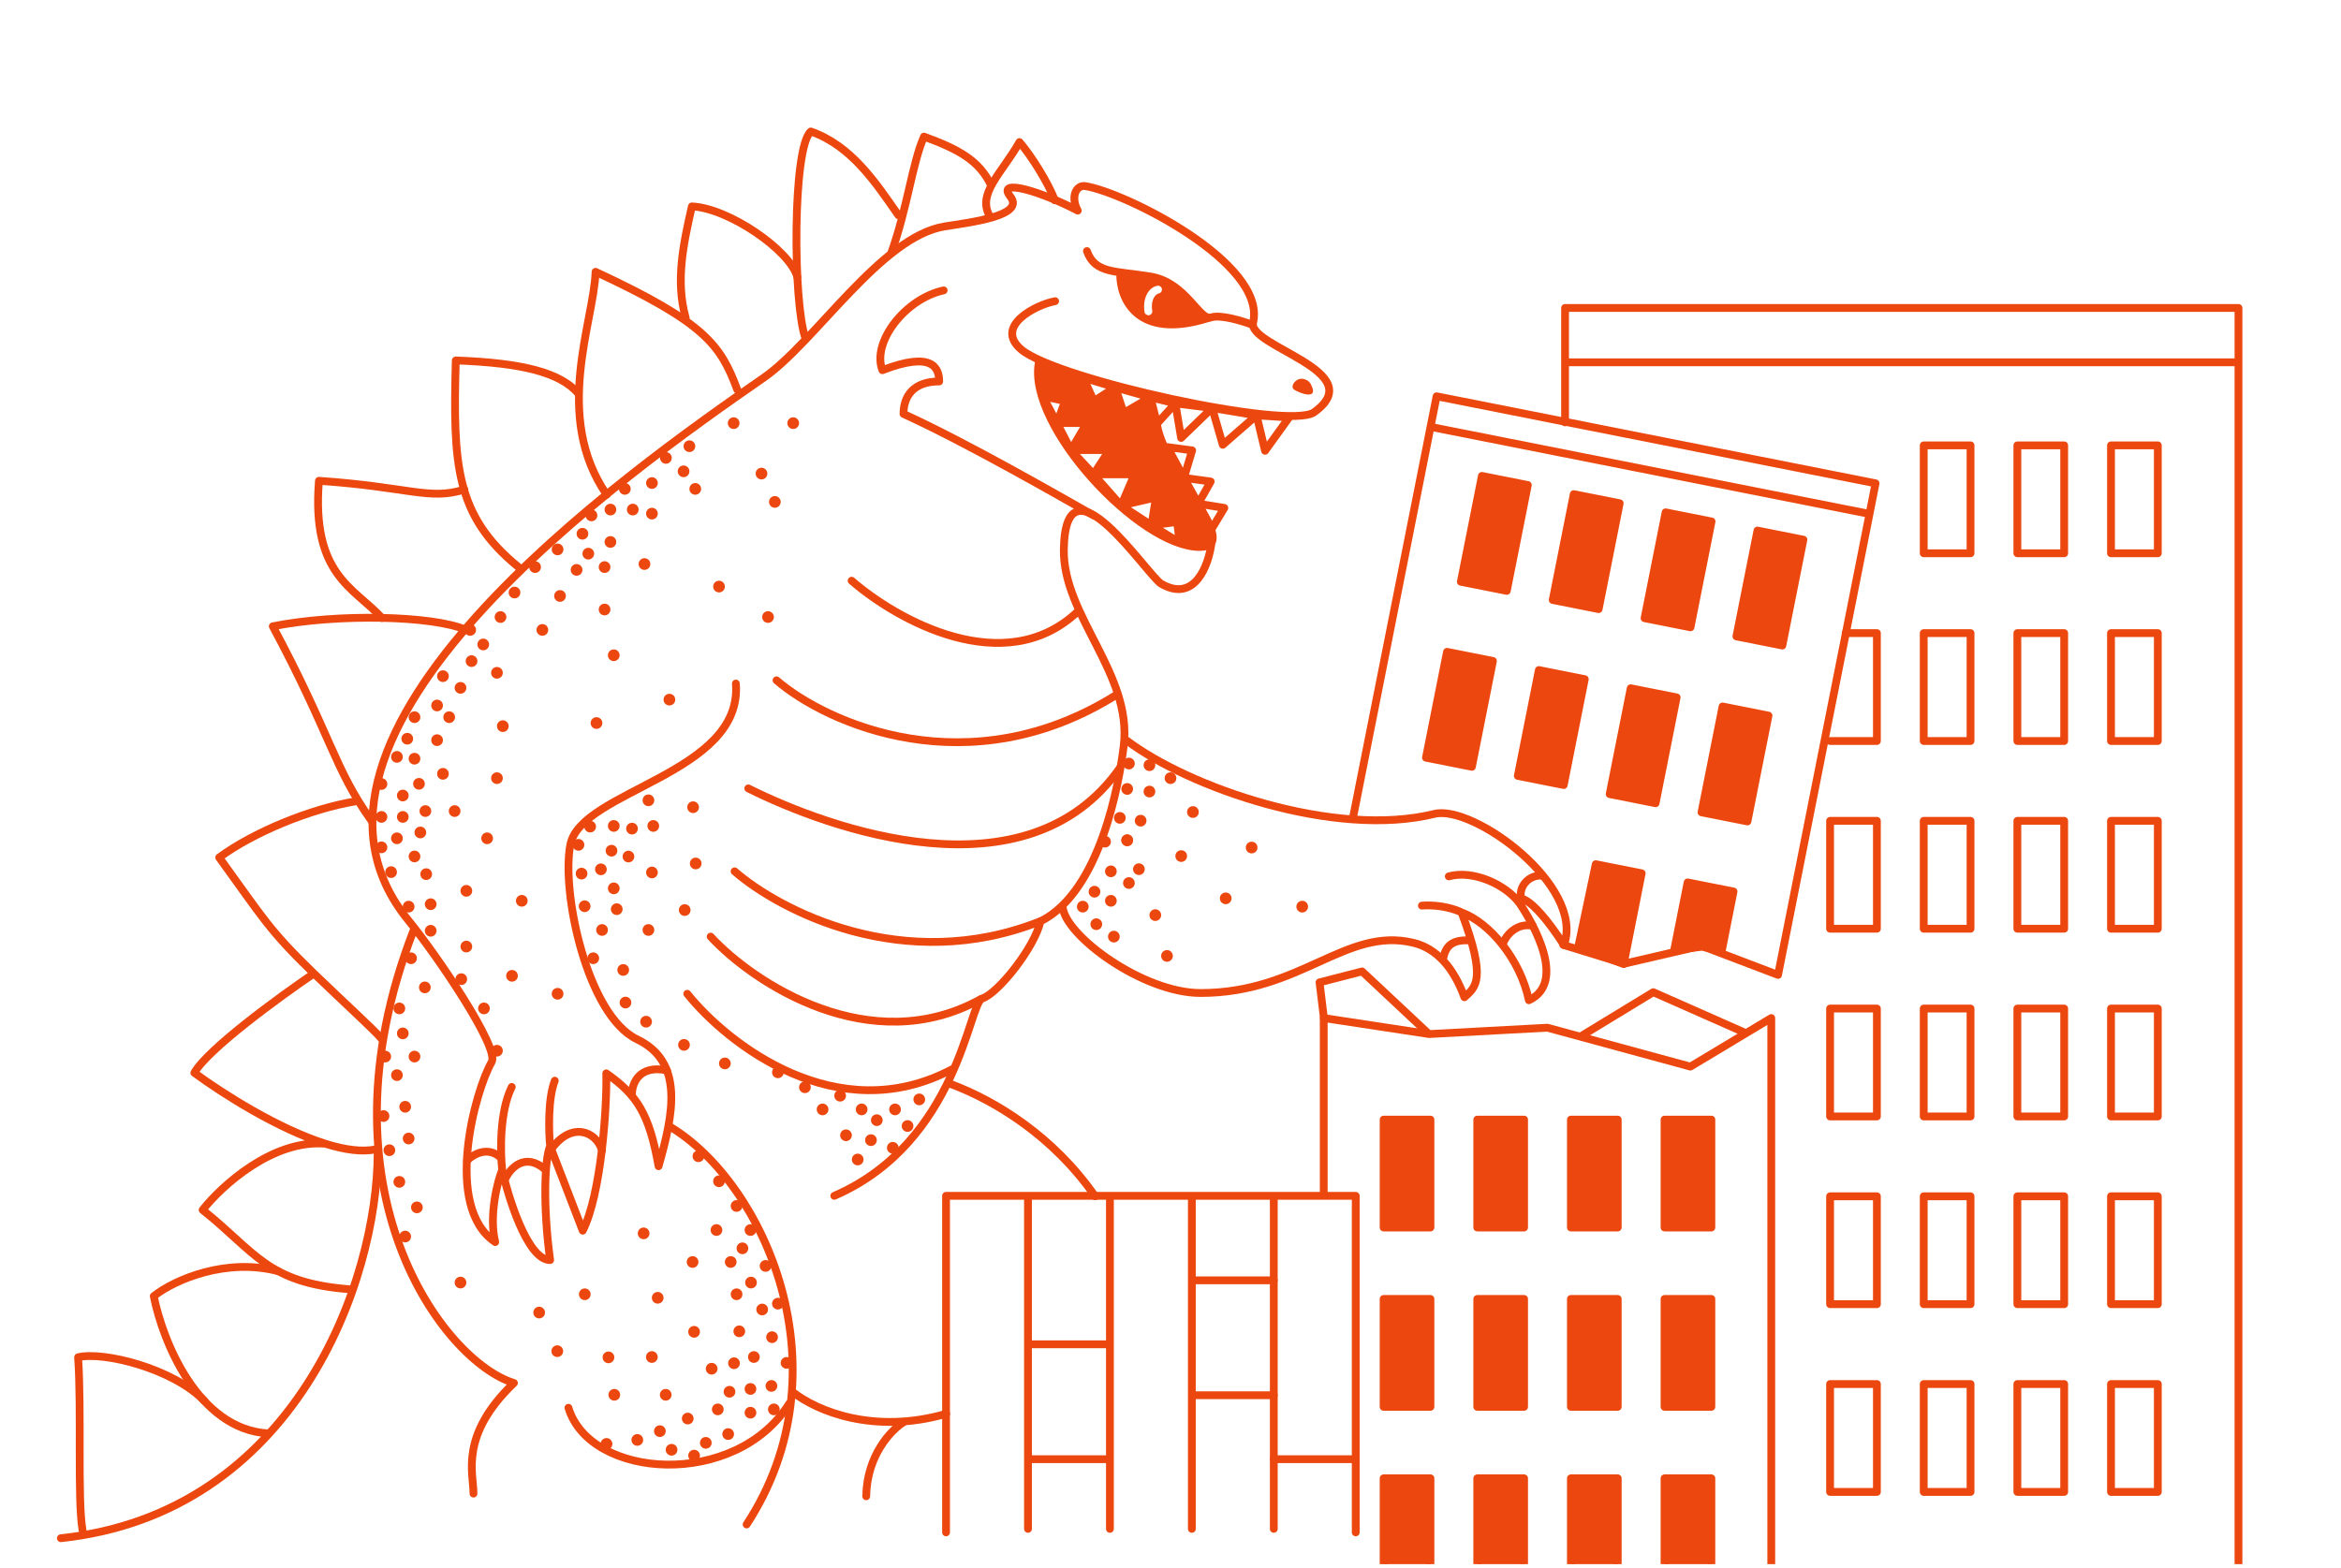<svg width="300" height="201" viewBox="0 0 300 201" fill="none" xmlns="http://www.w3.org/2000/svg">
<g clip-path="url(#clip0_1665_11716)">
<path d="M52.991 119.284C40.087 152.619 56.959 174.601 65.861 177.284C58.849 183.992 60.678 188.87 60.678 191.461M85.846 144.422C98.004 151.679 108.606 175.664 95.679 195.42" stroke="#EC470E" stroke-linecap="round" stroke-linejoin="round"/>
<path d="M72.844 180.458C75.608 189.652 94.272 190.878 101.147 179.917" stroke="#EC470E" stroke-linecap="round" stroke-linejoin="round"/>
<path d="M95.892 101.063C106.258 106.246 131.61 115.429 143.509 98.445" stroke="#EC470E" stroke-linecap="round" stroke-linejoin="round"/>
<path d="M94.139 111.694C99.906 116.716 115.807 125.032 133.275 118.112" stroke="#EC470E" stroke-linecap="round" stroke-linejoin="round"/>
<path d="M91.07 120.065C96.581 126.041 111.567 135.891 125.687 128.077" stroke="#EC470E" stroke-linecap="round" stroke-linejoin="round"/>
<path d="M88.07 127.39C93.256 133.854 107.297 144.844 121.974 137.087" stroke="#EC470E" stroke-linecap="round" stroke-linejoin="round"/>
<path d="M99.511 87.207C105.999 92.788 124.221 100.894 143.084 89.062M109.138 74.441C114.882 79.441 128.713 87.235 138.089 78.417" stroke="#EC470E" stroke-linecap="round" stroke-linejoin="round"/>
<path d="M143.559 35.073C143.49 38.183 145.652 43.676 154.845 40.77" stroke="#EC470E" stroke-linecap="round" stroke-linejoin="round"/>
<path d="M160.508 41.637C159.249 41.155 156.429 40.291 155.214 40.687C153.695 41.183 152.013 36.188 147.416 35.445C142.82 34.702 140.317 35.073 139.291 32.183" stroke="#EC470E" stroke-linecap="round" stroke-linejoin="round"/>
<path d="M133.129 46.47C131.586 54.577 146.058 70.114 153.729 70.114C159.504 70.114 148.675 59.945 148.229 54.035" stroke="#EC470E" stroke-linecap="round" stroke-linejoin="round"/>
<path d="M151.726 61.253L152.775 57.736L149.603 57.313L151.726 61.253ZM151.726 61.253L155.154 61.727L153.554 64.566M151.726 61.253L153.554 64.566M153.554 64.566L156.899 65.111L155.297 67.769L153.554 64.566Z" stroke="#EC470E" stroke-linecap="round" stroke-linejoin="round"/>
<path d="M155.238 69.683C154.89 72.428 153.124 77.305 148.836 74.849C147.05 73.826 136.538 57.55 136.33 70.431C136.193 78.945 145.12 86.367 144.008 95.591C143.45 100.224 141.036 114.29 133.339 118.102C132.55 121.521 127.874 127.376 125.864 127.994C124.154 128.52 122.788 146.402 106.915 153.293" stroke="#EC470E" stroke-linecap="round" stroke-linejoin="round"/>
<path d="M140.218 66.112C136.219 63.855 123.998 56.803 115.785 53.06C115.785 50.761 117.082 48.897 120.355 48.897C120.355 47.215 119.556 44.947 113.079 47.454C111.684 43.842 116.035 38.279 120.931 37.222" stroke="#EC470E" stroke-linecap="round" stroke-linejoin="round"/>
<path d="M115.812 182.298C114.246 183.26 111.091 186.507 111.005 191.805" stroke="#EC470E" stroke-linecap="round" stroke-linejoin="round"/>
<path d="M64.358 149.983C63.788 151.254 62.621 155.852 63.462 159.219C56.752 154.713 60.917 139.71 63.004 136.148C64.069 134.329 55.902 122.34 52.352 118C32.867 94.186 80.204 60.651 97.853 48.433C104.499 43.832 112.906 30.33 121.07 29.024C124.345 28.5 131.417 27.676 129.482 25.205C127.546 22.734 133.576 24.606 138.117 27.002C137.149 25.205 137.928 23.673 139.084 23.857C144.204 24.672 162.278 33.697 160.597 41.304C159.713 44.416 175.783 47.584 168.392 52.851C165.172 55.145 135.49 48.674 130.896 44.823C127.323 41.828 132.757 39.058 135.213 38.608M64.358 149.983C65.059 153.183 67.554 161.528 70.499 161.528C69.553 154.585 69.798 148.454 70.499 146.92M64.358 149.983C64.106 147.752 63.999 142.499 65.583 139.333M70.499 146.92L74.678 157.758C77.034 153.14 77.799 141.902 77.694 137.589C81.646 140.369 83.205 142.787 84.395 149.498C86.305 142.787 87.696 136.125 81.646 133.232C75.261 130.178 71.889 114.351 73.094 108.261C74.468 101.312 95.223 99.195 94.302 87.622M70.499 146.92C70.321 145.097 70.192 140.869 71.096 138.532" stroke="#EC470E" stroke-linecap="round" stroke-linejoin="round"/>
<path d="M80.992 140.181C81.008 138.877 81.925 136.458 85.469 137.212" stroke="#EC470E" stroke-linecap="round" stroke-linejoin="round"/>
<path d="M77.154 147.465C76.362 144.94 73.191 143.795 70.666 147.289" stroke="#EC470E" stroke-linecap="round" stroke-linejoin="round"/>
<path d="M64.765 151.076C65.391 149.755 67.284 147.671 69.844 149.902" stroke="#EC470E" stroke-linecap="round" stroke-linejoin="round"/>
<path d="M59.861 148.757C60.605 147.994 62.51 146.854 64.177 148.405" stroke="#EC470E" stroke-linecap="round" stroke-linejoin="round"/>
<path d="M48.956 79.223C45.288 75.256 39.907 73.686 40.872 61.633C52.298 62.412 55.078 64.171 59.503 62.752" stroke="#EC470E" stroke-linecap="round" stroke-linejoin="round"/>
<path d="M77.746 63.41C70.818 53.334 76.108 41.285 76.322 34.843C90.335 41.368 92.335 44.191 94.474 49.937" stroke="#EC470E" stroke-linecap="round" stroke-linejoin="round"/>
<path d="M74.118 50.444C71.798 47.767 67.014 46.52 58.408 46.204C58.048 59.511 58.33 66.092 66.45 72.694" stroke="#EC470E" stroke-linecap="round" stroke-linejoin="round"/>
<path d="M135.165 25.668C134.412 23.571 132.171 19.964 130.65 18.212C128.392 22.212 125.07 24.891 126.901 27.804" stroke="#EC470E" stroke-linecap="round" stroke-linejoin="round"/>
<path d="M114.197 32.489C116.304 26.608 116.911 20.889 118.411 17.51C122.851 19.146 125.484 20.56 127.005 23.752" stroke="#EC470E" stroke-linecap="round" stroke-linejoin="round"/>
<path d="M115.128 27.588C112.171 23.341 109.105 18.683 103.906 16.856C101.553 18.866 101.602 38.86 103.22 43.368" stroke="#EC470E" stroke-linecap="round" stroke-linejoin="round"/>
<path d="M87.872 40.737C86.536 36.03 87.587 31.201 88.665 26.461C93.372 26.668 101.253 32.091 102.184 35.521M47.613 105.218C42.817 98.539 42.369 94.118 34.958 80.285C43.267 78.624 55.441 78.912 59.659 80.72" stroke="#EC470E" stroke-linecap="round" stroke-linejoin="round"/>
<path d="M144.376 94.915C152.353 100.961 171.042 107.486 183.828 104.329C188.793 103.103 203.138 113.569 200.42 121.14C195.896 114.141 194.085 114.801 194.79 115.874M194.79 115.874C195.217 116.523 201.397 125.673 195.927 128.221C194.814 122.922 190.864 118.269 187.3 116.958M194.79 115.874C193.059 113.422 188.802 111.469 185.661 112.341M187.3 116.958C190.56 125.65 189.104 126.524 187.663 127.837C186.329 124.141 184.153 121.573 181.104 120.85C172.428 118.793 166.723 127.291 153.867 127.291C146.489 127.291 136.545 119.976 136.18 116.282M187.3 116.958C186.589 116.595 184.578 115.914 182.219 116.092" stroke="#EC470E" stroke-linecap="round" stroke-linejoin="round"/>
<path d="M184.933 122.886C185.267 121.333 185.995 120.431 188.319 120.549" stroke="#EC470E" stroke-linecap="round" stroke-linejoin="round"/>
<path d="M192.624 120.953C192.948 119.911 194.399 118.238 196.429 118.683" stroke="#EC470E" stroke-linecap="round" stroke-linejoin="round"/>
<path d="M194.933 115.158C194.586 113.601 195.964 112.139 197.559 112.244" stroke="#EC470E" stroke-linecap="round" stroke-linejoin="round"/>
<path d="M101.547 178.408C104.696 180.918 112.045 183.895 121.252 181.231" stroke="#EC470E" stroke-linecap="round" stroke-linejoin="round"/>
<path d="M121.83 138.958C127.557 141.09 135 145.657 140.338 153.349" stroke="#EC470E" stroke-linecap="round" stroke-linejoin="round"/>
<path d="M45.548 102.726C39.807 103.67 32.484 106.678 28.09 109.922C33.663 117.609 34.464 119.224 40.229 124.791M48.883 133.144C47.977 132.047 44.142 128.57 40.229 124.791M40.229 124.791C35.829 127.777 26.603 134.504 24.905 137.524C28.603 140.248 35.697 144.73 41.695 146.613M44.728 165.265C34.172 164.424 32.743 160.486 25.966 155.1C28.38 152.036 34.905 146.048 41.695 146.613M48.204 147.319C46.424 147.719 44.151 147.384 41.695 146.613" stroke="#EC470E" stroke-linecap="round" stroke-linejoin="round"/>
<path d="M35.648 162.953C29.049 161.222 22.444 163.981 19.704 166.153C20.823 171.805 25.323 183.235 34.368 183.744" stroke="#EC470E" stroke-linecap="round" stroke-linejoin="round"/>
<path d="M48.398 147.72C48.398 164.333 37.727 193.998 7.8 197.18" stroke="#EC470E" stroke-linecap="round" stroke-linejoin="round"/>
<path d="M226.988 202.217V130.502L216.622 136.727L198.305 131.74L183.142 132.555L169.637 130.502V153.217" stroke="#EC470E" stroke-linecap="round" stroke-linejoin="round"/>
<path d="M286.862 207.79V39.476L200.564 39.476V54.144" stroke="#EC470E" stroke-linecap="round" stroke-linejoin="round"/>
<path d="M173.738 196.435V153.293H121.236V196.435" stroke="#EC470E" stroke-linecap="round" stroke-linejoin="round"/>
<path d="M131.737 153.516V195.984" stroke="#EC470E" stroke-linecap="round" stroke-linejoin="round"/>
<path d="M142.237 153.516V195.984" stroke="#EC470E" stroke-linecap="round" stroke-linejoin="round"/>
<path d="M152.737 153.516V195.984" stroke="#EC470E" stroke-linecap="round" stroke-linejoin="round"/>
<path d="M163.237 153.516V195.984" stroke="#EC470E" stroke-linecap="round" stroke-linejoin="round"/>
<rect x="213.312" y="143.521" width="6" height="13.831" fill="#EC470E" stroke="#EC470E" stroke-linecap="round" stroke-linejoin="round"/>
<rect x="201.312" y="143.521" width="6" height="13.831" fill="#EC470E" stroke="#EC470E" stroke-linecap="round" stroke-linejoin="round"/>
<rect x="189.312" y="143.521" width="6" height="13.831" fill="#EC470E" stroke="#EC470E" stroke-linecap="round" stroke-linejoin="round"/>
<rect x="177.312" y="143.521" width="6" height="13.831" fill="#EC470E" stroke="#EC470E" stroke-linecap="round" stroke-linejoin="round"/>
<rect x="270.526" y="177.417" width="6" height="13.831" stroke="#EC470E" stroke-linecap="round" stroke-linejoin="round"/>
<rect x="258.526" y="177.417" width="6" height="13.831" stroke="#EC470E" stroke-linecap="round" stroke-linejoin="round"/>
<rect x="246.526" y="177.417" width="6" height="13.831" stroke="#EC470E" stroke-linecap="round" stroke-linejoin="round"/>
<rect x="234.526" y="177.417" width="6" height="13.831" stroke="#EC470E" stroke-linecap="round" stroke-linejoin="round"/>
<rect x="270.526" y="153.352" width="6" height="13.831" stroke="#EC470E" stroke-linecap="round" stroke-linejoin="round"/>
<rect x="258.526" y="153.352" width="6" height="13.831" stroke="#EC470E" stroke-linecap="round" stroke-linejoin="round"/>
<rect x="246.526" y="153.352" width="6" height="13.831" stroke="#EC470E" stroke-linecap="round" stroke-linejoin="round"/>
<rect x="234.526" y="153.352" width="6" height="13.831" stroke="#EC470E" stroke-linecap="round" stroke-linejoin="round"/>
<rect x="270.526" y="129.287" width="6" height="13.831" stroke="#EC470E" stroke-linecap="round" stroke-linejoin="round"/>
<rect x="258.526" y="129.287" width="6" height="13.831" stroke="#EC470E" stroke-linecap="round" stroke-linejoin="round"/>
<rect x="246.526" y="129.287" width="6" height="13.831" stroke="#EC470E" stroke-linecap="round" stroke-linejoin="round"/>
<rect x="234.526" y="129.287" width="6" height="13.831" stroke="#EC470E" stroke-linecap="round" stroke-linejoin="round"/>
<rect x="270.526" y="105.222" width="6" height="13.831" stroke="#EC470E" stroke-linecap="round" stroke-linejoin="round"/>
<rect x="258.526" y="105.222" width="6" height="13.831" stroke="#EC470E" stroke-linecap="round" stroke-linejoin="round"/>
<rect x="246.526" y="105.222" width="6" height="13.831" stroke="#EC470E" stroke-linecap="round" stroke-linejoin="round"/>
<rect x="234.526" y="105.222" width="6" height="13.831" stroke="#EC470E" stroke-linecap="round" stroke-linejoin="round"/>
<rect x="270.526" y="81.157" width="6" height="13.831" stroke="#EC470E" stroke-linecap="round" stroke-linejoin="round"/>
<rect x="258.526" y="81.157" width="6" height="13.831" stroke="#EC470E" stroke-linecap="round" stroke-linejoin="round"/>
<rect x="246.526" y="81.157" width="6" height="13.831" stroke="#EC470E" stroke-linecap="round" stroke-linejoin="round"/>
<path d="M234.526 94.988H240.526V81.157H236.526" stroke="#EC470E" stroke-linecap="round" stroke-linejoin="round"/>
<rect x="270.526" y="57.092" width="6" height="13.831" stroke="#EC470E" stroke-linecap="round" stroke-linejoin="round"/>
<rect x="258.526" y="57.092" width="6" height="13.831" stroke="#EC470E" stroke-linecap="round" stroke-linejoin="round"/>
<rect x="246.526" y="57.092" width="6" height="13.831" stroke="#EC470E" stroke-linecap="round" stroke-linejoin="round"/>
<rect x="213.312" y="166.511" width="6" height="13.831" fill="#EC470E" stroke="#EC470E" stroke-linecap="round" stroke-linejoin="round"/>
<rect x="201.312" y="166.511" width="6" height="13.831" fill="#EC470E" stroke="#EC470E" stroke-linecap="round" stroke-linejoin="round"/>
<rect x="189.312" y="166.511" width="6" height="13.831" fill="#EC470E" stroke="#EC470E" stroke-linecap="round" stroke-linejoin="round"/>
<rect x="177.312" y="166.511" width="6" height="13.831" fill="#EC470E" stroke="#EC470E" stroke-linecap="round" stroke-linejoin="round"/>
<rect x="213.312" y="189.501" width="6" height="13.831" fill="#EC470E" stroke="#EC470E" stroke-linecap="round" stroke-linejoin="round"/>
<rect x="201.312" y="189.501" width="6" height="13.831" fill="#EC470E" stroke="#EC470E" stroke-linecap="round" stroke-linejoin="round"/>
<rect x="189.312" y="189.501" width="6" height="13.831" fill="#EC470E" stroke="#EC470E" stroke-linecap="round" stroke-linejoin="round"/>
<rect x="177.312" y="189.501" width="6" height="13.831" fill="#EC470E" stroke="#EC470E" stroke-linecap="round" stroke-linejoin="round"/>
<path d="M200.332 121.123L208.15 123.531L218.031 121.237L227.858 124.973L239.579 65.877M183.324 54.72L175.152 95.921L173.385 104.829M183.324 54.72L184.101 50.799L240.356 61.957L239.579 65.877M183.324 54.72L239.579 65.877" stroke="#EC470E" stroke-linecap="round" stroke-linejoin="round"/>
<path d="M222.153 114.281L220.63 121.963L218.161 121.357L214.55 121.776L216.268 113.114L222.153 114.281Z" fill="#EC470E" stroke="#EC470E" stroke-linecap="round" stroke-linejoin="round"/>
<path d="M210.382 111.946L208.074 123.587L202.263 121.353L204.497 110.779L210.382 111.946Z" fill="#EC470E" stroke="#EC470E" stroke-linecap="round" stroke-linejoin="round"/>
<rect width="6" height="13.831" transform="matrix(0.981 0.195 0.195 -0.981 218.05 104.13)" fill="#EC470E" stroke="#EC470E" stroke-linecap="round" stroke-linejoin="round"/>
<rect width="6" height="13.831" transform="matrix(0.981 0.195 0.195 -0.981 206.279 101.795)" fill="#EC470E" stroke="#EC470E" stroke-linecap="round" stroke-linejoin="round"/>
<rect width="6" height="13.831" transform="matrix(0.981 0.195 0.195 -0.981 194.508 99.461)" fill="#EC470E" stroke="#EC470E" stroke-linecap="round" stroke-linejoin="round"/>
<rect width="6" height="13.831" transform="matrix(0.981 0.195 0.195 -0.981 182.738 97.126)" fill="#EC470E" stroke="#EC470E" stroke-linecap="round" stroke-linejoin="round"/>
<rect width="6" height="13.831" transform="matrix(0.981 0.195 0.195 -0.981 222.522 81.579)" fill="#EC470E" stroke="#EC470E" stroke-linecap="round" stroke-linejoin="round"/>
<rect width="6" height="13.831" transform="matrix(0.981 0.195 0.195 -0.981 210.752 79.245)" fill="#EC470E" stroke="#EC470E" stroke-linecap="round" stroke-linejoin="round"/>
<rect width="6" height="13.831" transform="matrix(0.981 0.195 0.195 -0.981 198.981 76.91)" fill="#EC470E" stroke="#EC470E" stroke-linecap="round" stroke-linejoin="round"/>
<rect width="6" height="13.831" transform="matrix(0.981 0.195 0.195 -0.981 187.21 74.575)" fill="#EC470E" stroke="#EC470E" stroke-linecap="round" stroke-linejoin="round"/>
<path d="M131.862 172.321H142.018M131.862 187.052H142.018" stroke="#EC470E" stroke-linecap="round" stroke-linejoin="round"/>
<path d="M153.082 164.12H163.238M153.082 178.851H163.238" stroke="#EC470E" stroke-linecap="round" stroke-linejoin="round"/>
<path d="M163.237 187.052H173.393" stroke="#EC470E" stroke-linecap="round" stroke-linejoin="round"/>
<path d="M135.455 54.228L136.491 51.407L133.634 50.799L135.455 54.228ZM135.455 54.228H139.277L137.241 57.693M135.455 54.228L137.241 57.693M137.241 57.693H142.17L140.135 60.801M137.241 57.693L140.135 60.801M140.135 60.801H145.385L143.671 64.801M140.135 60.801L143.671 64.801M143.671 64.801L148.135 63.765L147.564 67.337M143.671 64.801L147.564 67.337M147.564 67.337L150.85 66.908L151.171 69.552L147.564 67.337Z" stroke="#EC470E" stroke-linecap="round" stroke-linejoin="round"/>
<path d="M142.917 49.661L140.182 51.414L138.828 48.413L142.917 49.661ZM142.917 49.661L144.006 52.928L147.432 50.936M142.917 49.661L147.432 50.936M147.432 50.936L148.281 54.3L150.619 51.706M147.432 50.936L150.619 51.706M150.619 51.706L151.362 56.141L155.337 52.299M150.619 51.706L155.337 52.299M155.337 52.299L156.7 57.018L161.029 53.246M155.337 52.299L161.029 53.246M161.029 53.246L162.118 57.788L165.199 53.512L161.029 53.246Z" stroke="#EC470E" stroke-linecap="round" stroke-linejoin="round"/>
<path d="M26.227 179.61C22.147 175.377 13.156 173.201 10.008 173.988C10.474 180.613 9.9 192.228 10.576 196.134" stroke="#EC470E" stroke-linecap="round" stroke-linejoin="round"/>
<path fill-rule="evenodd" clip-rule="evenodd" d="M143.479 35.216L144.112 38.01L145.72 40.462L148.725 41.411H153.154L154.367 40.752L150.781 36.666L147.512 35.374L143.479 35.216ZM148.502 37.611C148.773 37.557 148.948 37.294 148.894 37.023C148.84 36.752 148.576 36.577 148.306 36.631C147.17 36.858 146.399 38.235 146.671 39.992C146.713 40.265 146.969 40.452 147.242 40.41C147.515 40.368 147.702 40.112 147.659 39.839C147.429 38.35 148.116 37.688 148.502 37.611Z" fill="#EC470E"/>
<path d="M200.85 46.444H286.389" stroke="#EC470E" stroke-linecap="round" stroke-linejoin="round"/>
<circle cx="138.758" cy="116.222" r="0.75" fill="#EC470E"/>
<circle cx="140.493" cy="118.472" r="0.75" fill="#EC470E"/>
<circle cx="140.258" cy="114.307" r="0.75" fill="#EC470E"/>
<circle cx="142.36" cy="111.694" r="0.75" fill="#EC470E"/>
<circle cx="142.36" cy="115.472" r="0.75" fill="#EC470E"/>
<circle cx="142.743" cy="120.065" r="0.75" fill="#EC470E"/>
<circle cx="148.052" cy="117.307" r="0.75" fill="#EC470E"/>
<circle cx="145.95" cy="111.418" r="0.75" fill="#EC470E"/>
<circle cx="144.45" cy="107.713" r="0.75" fill="#EC470E"/>
<circle cx="144.45" cy="107.713" r="0.75" fill="#EC470E"/>
<circle cx="146.172" cy="105.201" r="0.75" fill="#EC470E"/>
<circle cx="149.552" cy="122.538" r="0.75" fill="#EC470E"/>
<circle cx="166.88" cy="116.222" r="0.75" fill="#EC470E"/>
<circle cx="141.61" cy="107.894" r="0.75" fill="#EC470E"/>
<circle cx="144.45" cy="101.134" r="0.75" fill="#EC470E"/>
<circle cx="147.302" cy="98.091" r="0.75" fill="#EC470E"/>
<circle cx="144.672" cy="97.879" r="0.75" fill="#EC470E"/>
<circle cx="147.302" cy="101.468" r="0.75" fill="#EC470E"/>
<circle cx="150" cy="99.75" r="0.75" fill="#EC470E"/>
<circle cx="160.398" cy="108.644" r="0.75" fill="#EC470E"/>
<circle cx="152.874" cy="104.092" r="0.75" fill="#EC470E"/>
<circle cx="157.074" cy="115.158" r="0.75" fill="#EC470E"/>
<circle cx="151.374" cy="109.738" r="0.75" fill="#EC470E"/>
<circle cx="143.509" cy="104.842" r="0.75" fill="#EC470E"/>
<circle cx="144.671" cy="113.194" r="0.75" fill="#EC470E"/>
<circle cx="83.718" cy="105.875" r="0.75" fill="#EC470E"/>
<circle cx="80.992" cy="106.219" r="0.75" fill="#EC470E"/>
<circle cx="75.63" cy="105.962" r="0.75" fill="#EC470E"/>
<circle cx="83.096" cy="102.592" r="0.75" fill="#EC470E"/>
<circle cx="77.154" cy="119.212" r="0.75" fill="#EC470E"/>
<circle cx="76.027" cy="122.838" r="0.75" fill="#EC470E"/>
<circle cx="78.654" cy="113.876" r="0.75" fill="#EC470E"/>
<circle cx="80.537" cy="109.799" r="0.75" fill="#EC470E"/>
<circle cx="80.154" cy="128.516" r="0.75" fill="#EC470E"/>
<circle cx="87.655" cy="133.941" r="0.75" fill="#EC470E"/>
<circle cx="88.82" cy="103.476" r="0.75" fill="#EC470E"/>
<circle cx="89.155" cy="110.688" r="0.75" fill="#EC470E"/>
<circle cx="79.865" cy="124.338" r="0.75" fill="#EC470E"/>
<circle cx="74.527" cy="111.986" r="0.75" fill="#EC470E"/>
<circle cx="74.922" cy="116.169" r="0.75" fill="#EC470E"/>
<circle cx="77.005" cy="111.438" r="0.75" fill="#EC470E"/>
<circle cx="79.037" cy="116.544" r="0.75" fill="#EC470E"/>
<circle cx="114.7" cy="142.214" r="0.75" fill="#EC470E"/>
<circle cx="107.665" cy="140.458" r="0.75" fill="#EC470E"/>
<circle cx="56.013" cy="94.879" r="0.75" fill="#EC470E"/>
<circle cx="60.429" cy="84.747" r="0.75" fill="#EC470E"/>
<circle cx="60.253" cy="80.748" r="0.75" fill="#EC470E"/>
<circle cx="64.141" cy="79.096" r="0.75" fill="#EC470E"/>
<circle cx="61.929" cy="82.613" r="0.75" fill="#EC470E"/>
<circle cx="57.563" cy="91.935" r="0.75" fill="#EC470E"/>
<circle cx="50.868" cy="97.023" r="0.75" fill="#EC470E"/>
<circle cx="56.763" cy="99.195" r="0.75" fill="#EC470E"/>
<circle cx="59.013" cy="88.176" r="0.75" fill="#EC470E"/>
<circle cx="54.618" cy="112.057" r="0.75" fill="#EC470E"/>
<circle cx="53.868" cy="106.712" r="0.75" fill="#EC470E"/>
<circle cx="56.763" cy="86.676" r="0.75" fill="#EC470E"/>
<circle cx="63.685" cy="86.247" r="0.75" fill="#EC470E"/>
<circle cx="53.118" cy="91.935" r="0.75" fill="#EC470E"/>
<circle cx="53.118" cy="97.256" r="0.75" fill="#EC470E"/>
<circle cx="52.192" cy="94.697" r="0.75" fill="#EC470E"/>
<circle cx="56.013" cy="90.435" r="0.75" fill="#EC470E"/>
<circle cx="64.435" cy="93.084" r="0.75" fill="#EC470E"/>
<circle cx="68.571" cy="72.694" r="0.75" fill="#EC470E"/>
<circle cx="74.641" cy="68.421" r="0.75" fill="#EC470E"/>
<circle cx="80.073" cy="62.67" r="0.75" fill="#EC470E"/>
<circle cx="89.099" cy="62.67" r="0.75" fill="#EC470E"/>
<circle cx="83.545" cy="65.84" r="0.75" fill="#EC470E"/>
<circle cx="78.227" cy="65.321" r="0.75" fill="#EC470E"/>
<circle cx="78.227" cy="69.474" r="0.75" fill="#EC470E"/>
<circle cx="85.336" cy="58.699" r="0.75" fill="#EC470E"/>
<circle cx="83.545" cy="61.92" r="0.75" fill="#EC470E"/>
<circle cx="88.349" cy="57.199" r="0.75" fill="#EC470E"/>
<circle cx="94.019" cy="54.243" r="0.75" fill="#EC470E"/>
<circle cx="87.599" cy="60.42" r="0.75" fill="#EC470E"/>
<circle cx="81.089" cy="65.321" r="0.75" fill="#EC470E"/>
<circle cx="77.477" cy="72.694" r="0.75" fill="#EC470E"/>
<circle cx="75.798" cy="66.071" r="0.75" fill="#EC470E"/>
<circle cx="75.391" cy="70.974" r="0.75" fill="#EC470E"/>
<circle cx="73.891" cy="73.053" r="0.75" fill="#EC470E"/>
<circle cx="71.455" cy="70.428" r="0.75" fill="#EC470E"/>
<circle cx="69.503" cy="80.748" r="0.75" fill="#EC470E"/>
<circle cx="65.935" cy="75.956" r="0.75" fill="#EC470E"/>
<circle cx="71.766" cy="76.395" r="0.75" fill="#EC470E"/>
<circle cx="82.589" cy="72.303" r="0.75" fill="#EC470E"/>
<circle cx="77.477" cy="78.134" r="0.75" fill="#EC470E"/>
<circle cx="58.263" cy="103.969" r="0.75" fill="#EC470E"/>
<circle cx="74.13" cy="108.299" r="0.75" fill="#EC470E"/>
<circle cx="48.883" cy="104.719" r="0.75" fill="#EC470E"/>
<circle cx="114.412" cy="147.135" r="0.75" fill="#EC470E"/>
<circle cx="110.421" cy="142.214" r="0.75" fill="#EC470E"/>
<circle cx="108.415" cy="145.529" r="0.75" fill="#EC470E"/>
<circle cx="117.804" cy="140.931" r="0.75" fill="#EC470E"/>
<circle cx="116.304" cy="144.343" r="0.75" fill="#EC470E"/>
<circle cx="111.613" cy="146.153" r="0.75" fill="#EC470E"/>
<circle cx="51.618" cy="101.976" r="0.75" fill="#EC470E"/>
<circle cx="48.883" cy="108.62" r="0.75" fill="#EC470E"/>
<circle cx="53.118" cy="109.788" r="0.75" fill="#EC470E"/>
<circle cx="52.368" cy="116.222" r="0.75" fill="#EC470E"/>
<circle cx="51.618" cy="104.719" r="0.75" fill="#EC470E"/>
<circle cx="53.692" cy="100.476" r="0.75" fill="#EC470E"/>
<circle cx="63.685" cy="99.75" r="0.75" fill="#EC470E"/>
<circle cx="62.426" cy="107.462" r="0.75" fill="#EC470E"/>
<circle cx="66.869" cy="115.472" r="0.75" fill="#EC470E"/>
<circle cx="50.868" cy="107.462" r="0.75" fill="#EC470E"/>
<circle cx="54.513" cy="103.969" r="0.75" fill="#EC470E"/>
<circle cx="59.763" cy="114.194" r="0.75" fill="#EC470E"/>
<circle cx="76.441" cy="92.685" r="0.75" fill="#EC470E"/>
<circle cx="78.654" cy="83.997" r="0.75" fill="#EC470E"/>
<circle cx="98.422" cy="79.096" r="0.75" fill="#EC470E"/>
<circle cx="97.586" cy="60.707" r="0.75" fill="#EC470E"/>
<circle cx="85.784" cy="89.685" r="0.75" fill="#EC470E"/>
<circle cx="99.297" cy="64.34" r="0.75" fill="#EC470E"/>
<circle cx="92.142" cy="75.191" r="0.75" fill="#EC470E"/>
<circle cx="101.651" cy="54.243" r="0.75" fill="#EC470E"/>
<circle cx="65.614" cy="125.088" r="0.75" fill="#EC470E"/>
<circle cx="55.192" cy="115.908" r="0.75" fill="#EC470E"/>
<circle cx="55.192" cy="119.315" r="0.75" fill="#EC470E"/>
<circle cx="59.111" cy="125.517" r="0.75" fill="#EC470E"/>
<circle cx="62.02" cy="129.266" r="0.75" fill="#EC470E"/>
<circle cx="71.455" cy="127.39" r="0.75" fill="#EC470E"/>
<circle cx="63.685" cy="134.691" r="0.75" fill="#EC470E"/>
<circle cx="51.618" cy="132.469" r="0.75" fill="#EC470E"/>
<circle cx="54.442" cy="126.573" r="0.75" fill="#EC470E"/>
<circle cx="51.925" cy="141.876" r="0.75" fill="#EC470E"/>
<circle cx="51.175" cy="151.502" r="0.75" fill="#EC470E"/>
<circle cx="53.425" cy="154.772" r="0.75" fill="#EC470E"/>
<circle cx="59.013" cy="164.411" r="0.75" fill="#EC470E"/>
<circle cx="49.898" cy="147.445" r="0.75" fill="#EC470E"/>
<circle cx="51.925" cy="158.514" r="0.75" fill="#EC470E"/>
<circle cx="49.148" cy="143.064" r="0.75" fill="#EC470E"/>
<circle cx="53.118" cy="135.441" r="0.75" fill="#EC470E"/>
<circle cx="52.368" cy="145.945" r="0.75" fill="#EC470E"/>
<circle cx="50.868" cy="137.819" r="0.75" fill="#EC470E"/>
<circle cx="49.368" cy="135.441" r="0.75" fill="#EC470E"/>
<circle cx="52.675" cy="122.838" r="0.75" fill="#EC470E"/>
<circle cx="51.175" cy="129.266" r="0.75" fill="#EC470E"/>
<circle cx="59.763" cy="121.338" r="0.75" fill="#EC470E"/>
<circle cx="50.118" cy="111.794" r="0.75" fill="#EC470E"/>
<circle cx="48.883" cy="100.5" r="0.75" fill="#EC470E"/>
<circle cx="96.172" cy="178.047" r="0.75" fill="#EC470E"/>
<circle cx="93.316" cy="183.832" r="0.75" fill="#EC470E"/>
<circle cx="88.949" cy="186.593" r="0.75" fill="#EC470E"/>
<circle cx="90.449" cy="184.956" r="0.75" fill="#EC470E"/>
<circle cx="93.485" cy="178.408" r="0.75" fill="#EC470E"/>
<circle cx="94.066" cy="174.75" r="0.75" fill="#EC470E"/>
<circle cx="86.061" cy="185.843" r="0.75" fill="#EC470E"/>
<circle cx="91.985" cy="180.667" r="0.75" fill="#EC470E"/>
<circle cx="85.311" cy="178.797" r="0.75" fill="#EC470E"/>
<circle cx="96.172" cy="181.092" r="0.75" fill="#EC470E"/>
<circle cx="98.859" cy="177.658" r="0.75" fill="#EC470E"/>
<circle cx="98.939" cy="171.411" r="0.75" fill="#EC470E"/>
<circle cx="94.741" cy="170.661" r="0.75" fill="#EC470E"/>
<circle cx="96.241" cy="164.411" r="0.75" fill="#EC470E"/>
<circle cx="98.109" cy="162.278" r="0.75" fill="#EC470E"/>
<circle cx="94.392" cy="154.592" r="0.75" fill="#EC470E"/>
<circle cx="91.816" cy="157.675" r="0.75" fill="#EC470E"/>
<circle cx="92.142" cy="151.425" r="0.75" fill="#EC470E"/>
<circle cx="89.504" cy="148.215" r="0.75" fill="#EC470E"/>
<circle cx="96.609" cy="173.955" r="0.75" fill="#EC470E"/>
<circle cx="96.172" cy="157.675" r="0.75" fill="#EC470E"/>
<circle cx="94.392" cy="165.911" r="0.75" fill="#EC470E"/>
<circle cx="93.642" cy="161.772" r="0.75" fill="#EC470E"/>
<circle cx="99.689" cy="167.113" r="0.75" fill="#EC470E"/>
<circle cx="95.142" cy="160.019" r="0.75" fill="#EC470E"/>
<circle cx="97.672" cy="167.863" r="0.75" fill="#EC470E"/>
<circle cx="100.797" cy="174.705" r="0.75" fill="#EC470E"/>
<circle cx="81.673" cy="184.582" r="0.75" fill="#EC470E"/>
<circle cx="88.134" cy="181.842" r="0.75" fill="#EC470E"/>
<circle cx="77.974" cy="174" r="0.75" fill="#EC470E"/>
<circle cx="71.416" cy="173.205" r="0.75" fill="#EC470E"/>
<circle cx="69.094" cy="168.255" r="0.75" fill="#EC470E"/>
<circle cx="84.284" cy="166.363" r="0.75" fill="#EC470E"/>
<circle cx="74.941" cy="165.911" r="0.75" fill="#EC470E"/>
<circle cx="83.534" cy="173.955" r="0.75" fill="#EC470E"/>
<circle cx="88.754" cy="161.772" r="0.75" fill="#EC470E"/>
<circle cx="82.481" cy="158.102" r="0.75" fill="#EC470E"/>
<circle cx="78.724" cy="178.797" r="0.75" fill="#EC470E"/>
<circle cx="88.949" cy="170.723" r="0.75" fill="#EC470E"/>
<circle cx="77.724" cy="185.093" r="0.75" fill="#EC470E"/>
<circle cx="91.199" cy="175.455" r="0.75" fill="#EC470E"/>
<circle cx="84.561" cy="183.456" r="0.75" fill="#EC470E"/>
<circle cx="99.172" cy="180.667" r="0.75" fill="#EC470E"/>
<circle cx="105.415" cy="142.214" r="0.75" fill="#EC470E"/>
<circle cx="109.915" cy="148.635" r="0.75" fill="#EC470E"/>
<circle cx="112.363" cy="143.593" r="0.75" fill="#EC470E"/>
<circle cx="99.689" cy="137.458" r="0.75" fill="#EC470E"/>
<circle cx="103.151" cy="139.375" r="0.75" fill="#EC470E"/>
<circle cx="82.797" cy="130.969" r="0.75" fill="#EC470E"/>
<circle cx="87.746" cy="116.658" r="0.75" fill="#EC470E"/>
<circle cx="92.892" cy="136.319" r="0.75" fill="#EC470E"/>
<circle cx="78.365" cy="109.049" r="0.75" fill="#EC470E"/>
<circle cx="83.547" cy="111.84" r="0.75" fill="#EC470E"/>
<circle cx="83.096" cy="119.212" r="0.75" fill="#EC470E"/>
<circle cx="78.654" cy="105.875" r="0.75" fill="#EC470E"/>
<path d="M133.119 46.36L138.571 48.112L140.225 51.162L142.659 49.54L144.054 52.85L147.462 50.643L148.273 54.148L149.344 57.36L151.226 60.897L155.411 68.1L154.957 69.691L153.205 69.853L150.934 69.691L150.642 66.965L147.462 67.679L148.046 63.882L143.697 64.629L145.06 60.67H140.225L141.588 57.684H137.435L138.992 54.148L135.391 53.953L136.104 51.162L133.411 50.643L133.119 46.36Z" fill="#EC470E"/>
<path d="M182.872 132.322L174.551 124.526L169.1 125.929L169.662 130.547M202.806 132.708L211.867 127.188L223.48 132.322" stroke="#EC470E" stroke-linecap="round" stroke-linejoin="round"/>
<path d="M165.844 49.948C165.214 49.541 166.169 48.218 167.216 48.627C167.701 48.787 167.947 49.052 168.181 49.694C168.721 51.173 166.632 50.456 165.844 49.948Z" fill="#EC470E"/>
</g>
<defs>
<clipPath id="clip0_1665_11716">
<rect width="300" height="200" fill="white" transform="translate(0 0.5)"/>
</clipPath>
</defs>
</svg>
